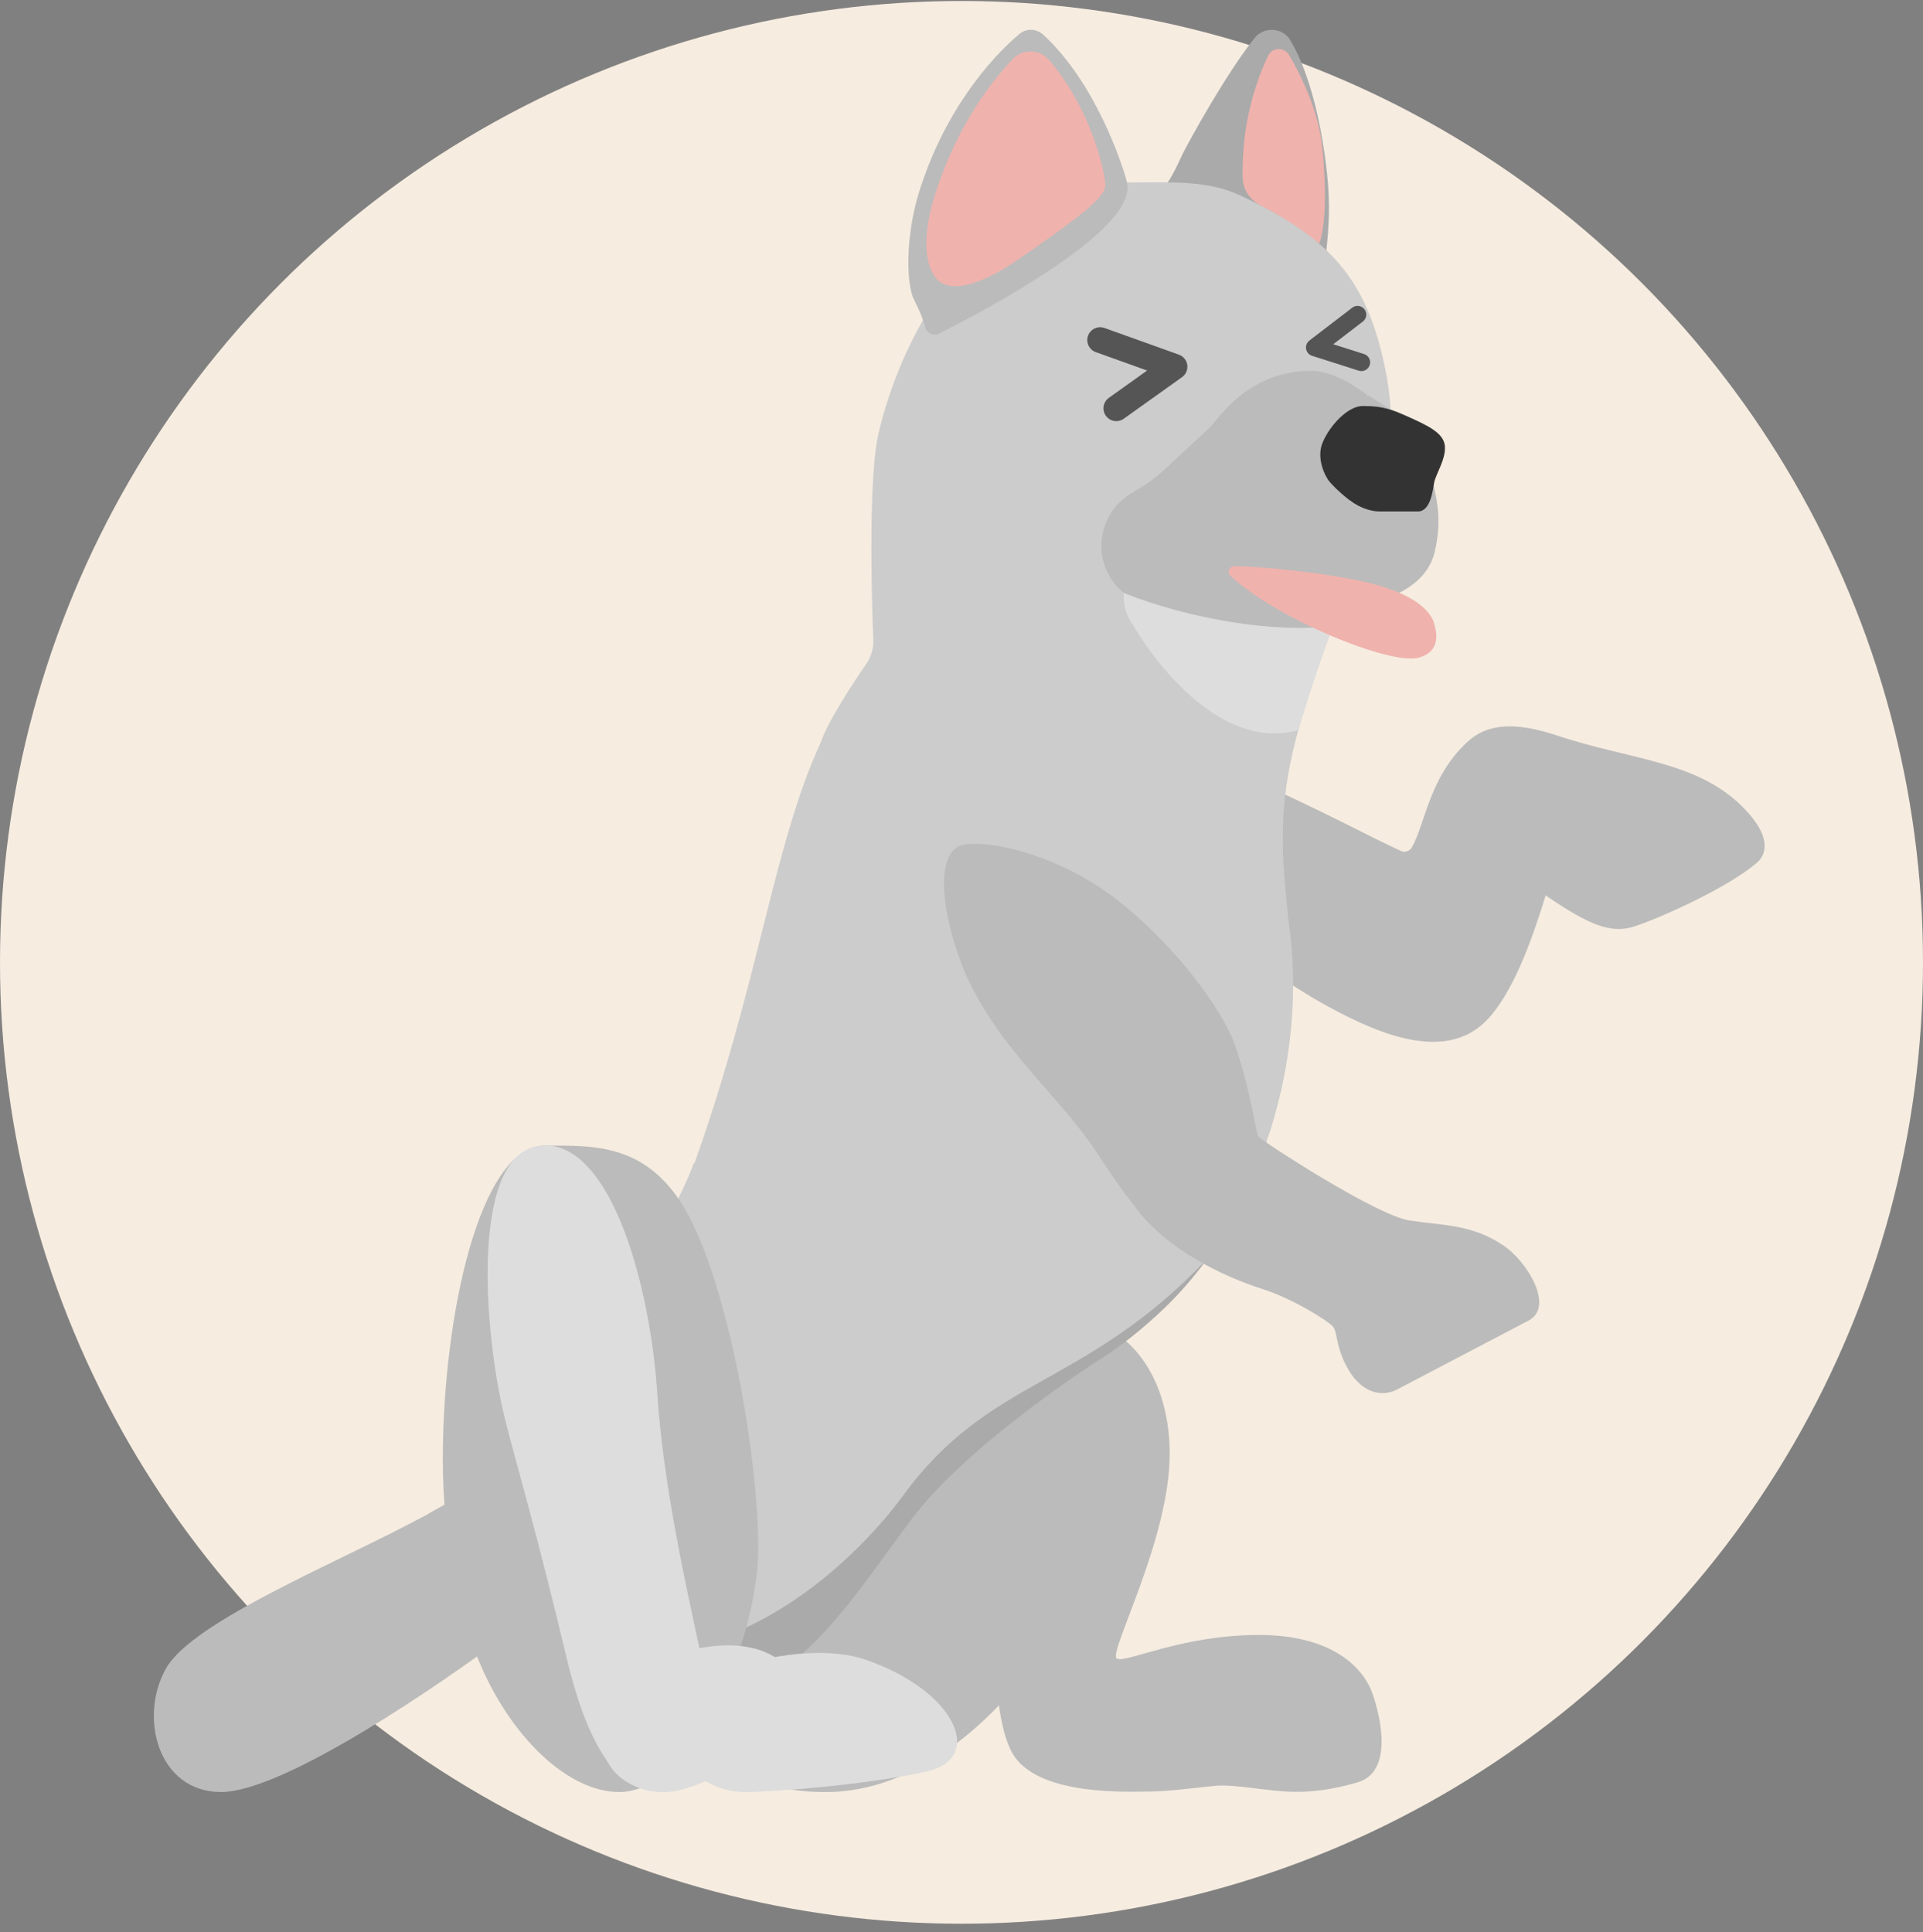 <svg width="200" height="201" viewBox="0 0 200 201" fill="none" xmlns="http://www.w3.org/2000/svg">
<rect x="0" y="0" width="200" height="201" fill="#808080" stroke="none"/>
<g id="junkanki-3">
<circle id="Ellipse 6" cx="100" cy="100.101" r="100" fill="#F6ECE0"/>
<g id="Group 9">
<path id="Vector" d="M119.889 20.742C121.784 19.06 122.345 17.298 123.119 15.777C123.76 14.522 127.443 7.796 130.46 3.979C131.447 2.724 133.396 2.831 134.197 4.192C135.852 6.942 137.32 11.72 138.014 18.019C138.574 23.358 137.774 25.814 137.907 27.735C137.96 28.376 138.414 29.604 137.694 30.245C134.784 32.807 125.041 27.068 121.064 23.518C119.569 22.183 119.436 21.169 119.916 20.768L119.889 20.742Z" fill="#AAAAAA"/>
<path id="Vector_2" d="M131.501 21.596C130.567 21.116 129.232 20.261 129.232 18.286C129.232 16.524 129.232 11.426 131.875 5.82C132.302 4.913 133.556 4.859 134.063 5.714C135.318 7.849 137.16 11.559 137.534 15.457C138.121 21.462 137.587 24.506 137.186 25.36C134.891 23.411 132.382 22.05 131.501 21.596Z" fill="#F0B2AD"/>
<path id="Vector_3" d="M44.481 157.49C52.756 152.979 59.456 147.213 62.126 143.984C62.579 143.45 63.247 143.129 63.941 143.156C65.729 143.183 69.012 143.877 71.308 148.121C73.417 152.072 72.482 155.061 71.575 156.663C71.121 157.464 70.24 157.917 69.333 157.837C67.704 157.677 66.183 157.731 64.288 158.798C62.232 159.946 58.175 165.925 52.196 170.41C46.217 174.894 29.587 186.399 22.994 186.399C16.4 186.399 14.425 178.578 17.255 173.56C20.084 168.541 35.566 162.375 44.508 157.49H44.481Z" fill="#BBBBBB"/>
<path id="Vector_4" d="M85.669 186.399C71.895 186.399 66.21 174.467 66.21 165.952C66.21 157.437 70.187 150.47 78.969 146.653C87.751 142.863 91.675 144.437 97.894 141.822C104.114 139.206 106.436 137.15 111.188 137.15C115.939 137.15 120.77 141.555 117.914 147.667C115.058 153.753 113.456 153.593 112.522 160.293C111.588 166.94 107.904 174.307 100.831 180.26C93.543 186.399 87.484 186.399 85.669 186.399Z" fill="#BBBBBB"/>
<path id="Vector_5" d="M111.214 137.15C116.473 137.15 121.651 142.302 121.651 151.244C121.651 160.186 115.191 172.011 116.152 172.519C117.113 173.026 122.852 170.063 130.914 170.063C138.975 170.063 141.938 173.826 142.739 176.149C143.62 178.631 144.901 184.29 141.217 185.385C137.507 186.479 135.211 186.372 134.571 186.372C132.008 186.372 128.485 185.545 126.322 185.758C124.16 185.972 121.491 186.346 119.542 186.346C117.594 186.346 108.331 186.879 105.475 182.662C103.206 179.299 102.459 167.26 105.956 156.316C109.479 145.372 106.543 137.124 111.188 137.124L111.214 137.15Z" fill="#BBBBBB"/>
<path id="Vector_6" d="M121.064 86.167C119.516 77.438 127.283 79.68 132.916 82.296C140.043 85.633 141.751 86.674 145.702 88.516C146.102 88.702 146.582 88.542 146.823 88.168C148.237 85.713 148.638 80.828 152.615 77.171C154.617 75.302 157.473 75.009 162.011 76.53C169.672 79.066 176.372 79.146 181.15 83.844C184.7 87.341 183.392 89.156 182.778 89.69C179.255 92.733 170.98 96.177 169.512 96.497C167.483 96.951 165.428 96.363 160.756 93.133C159.529 97.111 157.713 102.476 155.098 105.599C152.588 108.615 148.691 109.363 142.578 106.854C137.614 104.825 123.039 96.977 121.091 86.167H121.064Z" fill="#BBBBBB"/>
<path id="Vector_7" d="M72.216 121.028C78.969 102.102 80.464 87.768 85.375 77.198C86.096 75.009 88.792 70.951 90.127 69.003C90.607 68.282 90.874 67.428 90.821 66.547C90.687 62.864 90.367 52.533 91.061 46.901C91.168 46.047 91.275 45.46 91.488 44.579C94.478 32.487 103.446 18.98 117.06 18.98C121.785 18.98 125.548 18.713 128.965 20.315C138.254 24.692 142.151 28.91 144.073 38.386C144.367 39.827 144.554 41.242 144.634 42.603C145.088 42.79 145.461 42.924 145.595 43.057C147.517 44.499 148.638 48.609 149.065 50.398C149.545 52.56 149.866 54.348 149.198 57.338C148.638 59.847 146.502 61.129 145.595 61.582C145.355 61.716 145.114 61.876 144.927 62.063C144.314 62.73 142.525 64.358 138.601 65.106C137.106 69.323 135.558 73.834 134.811 76.744C132.942 83.978 133.263 88.542 133.983 95.616C136.199 110.11 131.02 126.393 121.171 135.896C118.768 138.218 116.313 140.14 113.857 141.661C113.857 141.661 100.724 150.096 94.851 157.837C88.979 165.578 82.813 176.122 73.871 176.122C64.928 176.122 57.614 166.619 57.614 155.408C57.614 143.13 69.012 129.756 72.162 120.974L72.216 121.028Z" fill="#CCCCCC"/>
<path id="Vector_8" d="M117.887 51.145L118.021 51.065C119.089 50.478 120.103 49.784 120.984 48.956L125.708 44.579C126.509 43.938 129.552 38.573 136.332 38.573C136.893 38.573 137.373 38.653 137.774 38.76C138.575 38.973 139.349 39.32 140.016 39.667L140.443 39.907L142.178 41.029C142.178 41.029 142.151 41.162 142.125 41.215C142.125 41.215 142.178 41.242 142.205 41.269C142.205 41.215 142.231 41.135 142.258 41.082L144.661 42.63L146.876 44.499C148.051 46.34 148.798 49.063 149.092 50.425C149.572 52.587 149.892 54.375 149.225 57.365C148.665 59.874 146.529 61.155 145.621 61.609C145.381 61.742 145.141 61.903 144.954 62.089C144.34 62.757 142.552 64.385 138.628 65.132C132.862 65.853 124 64.492 116.9 61.689C115.245 60.354 114.364 58.272 114.577 56.163C114.791 54.055 116.019 52.16 117.914 51.172L117.887 51.145Z" fill="#BBBBBB"/>
<g id="Vector_9" style="mix-blend-mode:multiply">
<path d="M93.944 155.542C103.019 143.13 112.682 144.464 125.522 130.984C124.214 132.773 122.772 134.454 121.224 135.949C118.822 138.271 116.366 140.193 113.91 141.715C113.91 141.715 100.777 150.15 94.905 157.891C89.032 165.632 82.866 176.176 73.924 176.176C70.347 176.176 67.037 174.654 64.341 172.092C78.595 172.705 89.593 161.468 93.944 155.542Z" fill="#AAAAAA"/>
</g>
<path id="Vector_10" d="M117.22 18.98C116.74 17.138 113.963 8.597 108.465 3.578C107.771 2.964 106.73 2.938 106.036 3.525C102.966 6.087 98.108 11.693 95.519 20.208C94.184 24.639 94.237 29.551 95.065 31.179C95.599 32.22 95.999 33.154 96.213 34.008C96.373 34.649 97.067 34.996 97.654 34.702C102.379 32.327 118.448 23.865 117.193 18.98H117.22Z" fill="#BBBBBB"/>
<path id="Vector_11" d="M105.875 26.988C115.245 20.608 115.031 19.941 114.924 18.847C114.818 17.752 113.536 11.426 109.105 6.247C108.118 5.1 106.383 5.046 105.342 6.141C102.592 8.997 99.202 13.855 97.147 20.582C95.892 24.746 96.266 27.415 97.227 28.776C98.615 30.752 102.085 29.604 105.902 26.988H105.875Z" fill="#F0B2AD"/>
<path id="Vector_12" d="M64.394 186.399C59.723 186.399 54.465 181.968 50.995 175.321C47.631 168.862 46.056 160.053 46.056 151.778C46.056 136.99 49.873 119.159 56.68 119.159C62.019 119.159 67.891 118.866 71.949 127.087C76.006 135.309 78.862 151.725 78.862 161.041C78.862 170.357 72.296 186.399 64.394 186.399Z" fill="#BBBBBB"/>
<path id="Vector_13" d="M56.653 119.132C63.674 119.132 67.651 133.867 68.372 145.078C69.093 156.182 72.296 168.915 73.497 175.054C74.725 181.194 72.482 186.399 69.066 186.399C66.477 186.399 62.099 185.812 58.922 172.412C55.719 159.012 54.038 153.54 52.569 147.801C50.274 138.752 48.726 119.159 56.627 119.159L56.653 119.132Z" fill="#DDDDDD"/>
<path id="Vector_14" d="M69.119 186.399C66.93 186.399 62.126 185.331 62.473 179.405C62.793 173.693 72.376 170.463 77.421 171.264C78.462 171.424 79.583 171.691 80.971 172.599C82.626 173.693 83.667 175.375 83.106 177.777C82.519 180.42 73.39 186.399 69.146 186.399H69.119Z" fill="#DDDDDD"/>
<path id="Vector_15" d="M69.92 180.66C70.801 183.89 73.683 186.399 77.581 186.399C80.624 186.399 90.554 185.598 96.48 184.237C102.405 182.875 99.469 175.882 89.993 172.625C83.053 170.223 68.238 174.36 69.92 180.66Z" fill="#DDDDDD"/>
<path id="Vector_16" d="M140.39 52.053C139.215 51.145 138.601 50.478 138.254 50.078C137.827 49.57 136.839 47.622 137.587 45.967C138.308 44.285 140.149 42.23 141.751 42.23C144.02 42.23 145.008 42.71 146.582 43.404C148.451 44.258 150.106 45.006 150.266 46.34C150.426 47.675 149.359 49.277 149.172 50.131C149.012 50.985 148.798 53.201 147.463 53.201H143.486C142.792 53.201 141.591 52.96 140.416 52.053H140.39Z" fill="#333333"/>
<g id="Vector_17" style="mix-blend-mode:multiply">
<path d="M133.957 76.183C127.203 77.251 120.85 70.338 117.407 64.305C116.926 63.451 116.82 62.383 116.873 61.689C123.973 64.518 132.835 65.853 138.601 65.132C137.24 68.976 135.852 73.034 135.051 75.943C134.731 76.023 134.384 76.103 133.957 76.183Z" fill="#DDDDDD"/>
</g>
<path id="Vector_18" d="M149.092 64.679C149.492 65.8 149.839 67.802 147.517 68.416C144.554 69.19 132.782 64.385 127.977 59.901C127.577 59.527 127.844 58.886 128.404 58.886C131.528 58.94 137.186 59.554 141.03 60.328C146.342 61.395 148.531 63.13 149.118 64.705L149.092 64.679Z" fill="#F0B2AD"/>
<path id="Vector_19" d="M114.417 35.37L122.158 38.146L116.099 42.47" stroke="#555555" stroke-width="2.669" stroke-linecap="round" stroke-linejoin="round"/>
<path id="Vector_20" d="M141.19 32.727L136.733 36.144L141.591 37.692" stroke="#555555" stroke-width="1.815" stroke-linecap="round" stroke-linejoin="round"/>
<path id="Vector_21" d="M99.683 88.035C101.071 87.314 106.81 87.901 112.923 91.398C119.516 95.162 126.803 103.891 128.485 108.829C130.166 113.767 130.593 117.824 130.887 118.225C131.181 118.625 143.086 126.42 146.609 126.953C150.079 127.487 153.069 127.327 156.352 129.543C158.888 131.251 161.691 135.949 158.968 137.364L145.274 144.544C143.78 145.318 141.724 144.945 140.283 142.542C138.868 140.14 139.135 138.565 138.628 137.978C138.121 137.39 134.437 135.068 131.234 134.054C127.203 132.773 121.571 130.05 118.341 125.912C114.044 120.414 114.657 119.987 109.773 114.408C104.861 108.829 103.153 106.613 101.071 102.663C98.989 98.712 96.506 89.717 99.736 88.008L99.683 88.035Z" fill="#BBBBBB"/>
</g>
</g>
</svg>
